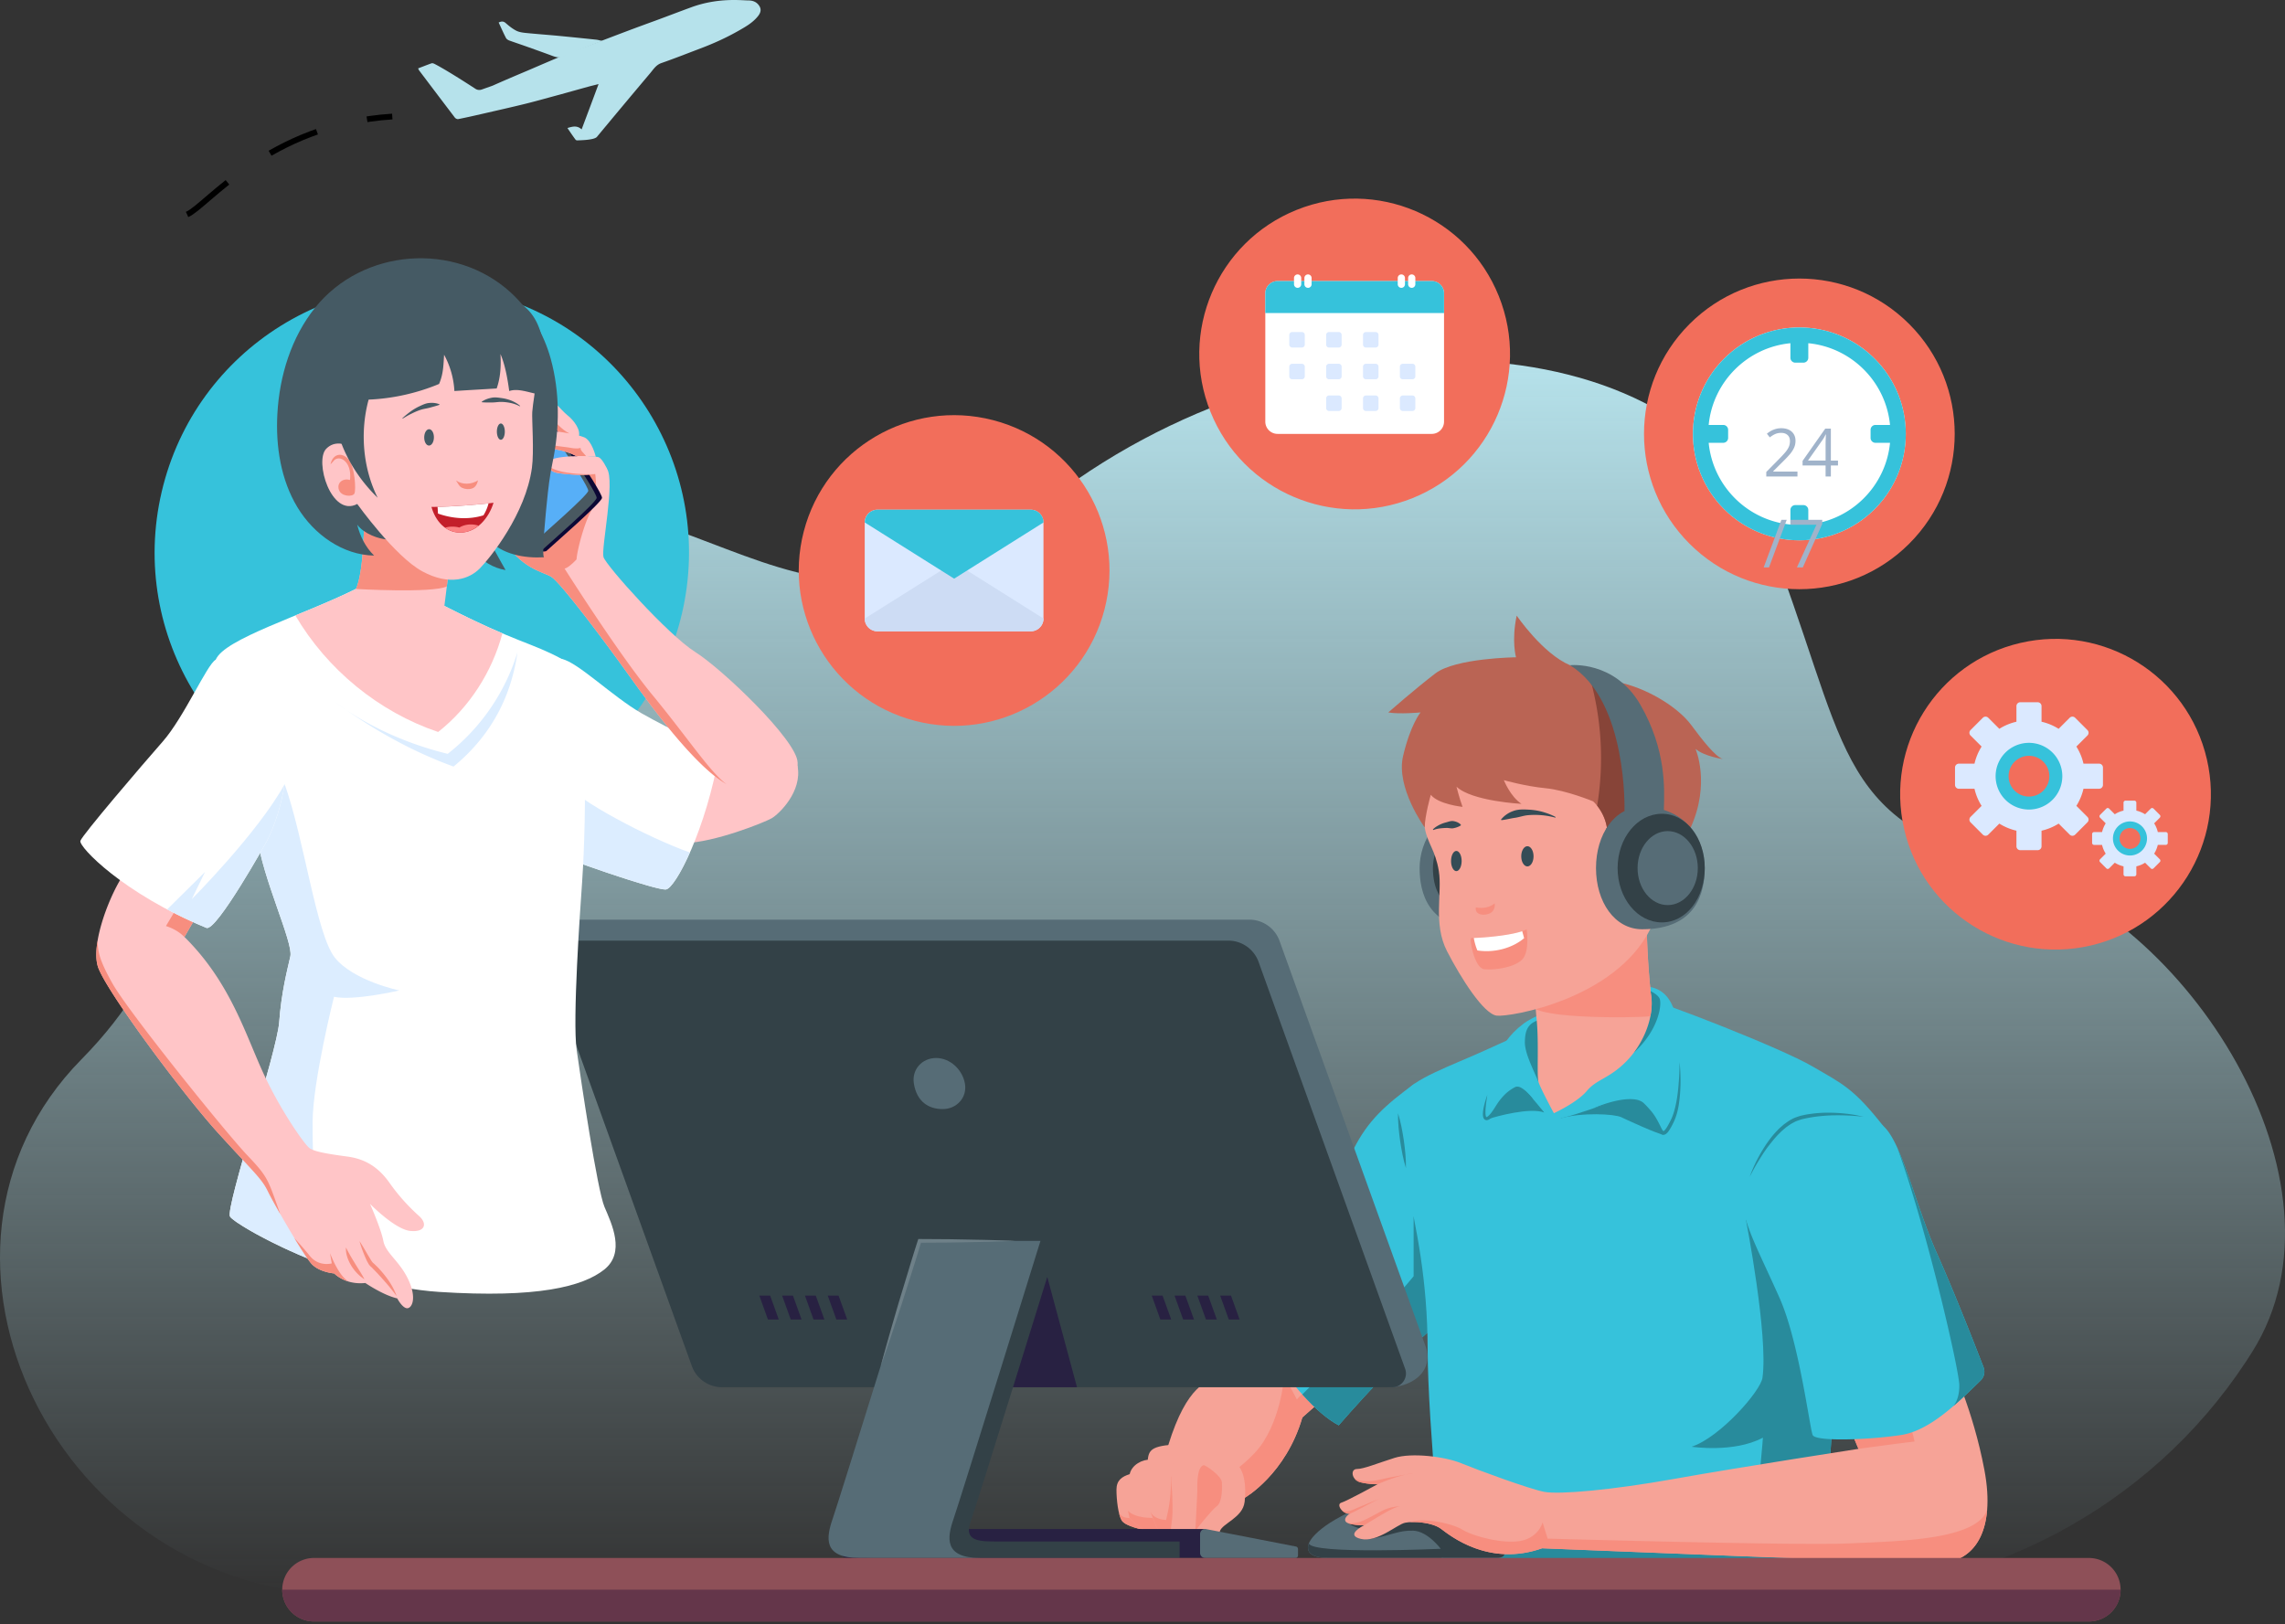 <svg width="377" height="268" viewBox="0 0 377 268" fill="none" xmlns="http://www.w3.org/2000/svg"><rect x="0" y="0" width="377" height="268" fill="#333333" stroke="none"/><path d="M125.17.827c-.434-.566-1.038-.755-1.718-.755-1.095 0-4.909-.491-9.308 1.095-1.964.717-3.927 1.473-5.872 2.19-1.51.548-3.002 1.095-4.512 1.662-1.851.698-3.682 1.397-5.514 2.095-1.548.586-3.115 1.133-4.644 1.756-2.172.888-4.305 1.813-6.457 2.738-1.964.83-3.927 1.661-5.872 2.53l-1.813.642c-.34.113-.698.075-1-.114-1.303-.85-4.966-3.21-6.797-4.134-.152-.076-.36-.133-.491-.076-.737.264-1.454.548-2.19.83.075.152.113.265.188.36a2762.17 2762.17 0 005.891 7.778c.113.133.378.265.548.227 1.34-.264 2.662-.566 3.983-.869 2.38-.547 4.74-1.076 7.118-1.661 1.907-.472 3.814-1.02 5.721-1.53 1.567-.434 3.115-.868 4.683-1.302.49-.132.981-.245 1.642-.415-.944 2.548-1.85 4.965-2.794 7.476-.774-.698-1.492-.472-2.341-.226.472.698.887 1.321 1.34 1.925.057.076.208.133.321.114.567-.02 2.776-.057 3.21-.585a1607.68 1607.68 0 018.761-10.48c.547-.641.981-1.396 1.888-1.699 2.114-.736 4.21-1.567 6.306-2.36 2.265-.85 4.474-1.85 6.57-3.058 1.095-.623 2.19-1.265 3.002-2.266.567-.68.623-1.284.151-1.888z" fill="#B6E2EB"/><path d="M84.01 6.68c1.058.378 2.134.736 3.191 1.114 1.322.472 2.644.944 3.965 1.435.661.245 1.303.396 2.002.019.623-.34 1.321-.586 1.982-.85 1.378-.547 2.757-1.076 4.21-1.643-.377-.075-.66-.17-.963-.207a680.895 680.895 0 00-6.343-.642c-1.832-.17-3.682-.302-5.514-.491-.472-.057-1-.151-1.416-.378-.604-.32-1.151-.755-1.661-1.208-.378-.34-.699-.34-1.19-.113.416.887.793 1.756 1.228 2.586.113.17.32.302.51.378z" fill="#B6E2EB"/><path d="M30.875 35.383c3.165-1.3 13.392-14.853 33.845-16.153" stroke="#000" stroke-width=".947" stroke-miterlimit="10" stroke-dasharray="8.52 8.52"/><path d="M370.507 224.753c-15.957 24.207-43.317 38.433-72.309 38.433H57.566c-48.365 0-75.487-56.549-44.12-88.394 31.366-31.845 3.662-59.04 52.046-84.572 46.875-24.741 62.874 27.992 106.056-6.509 43.182-34.501 106.049-31.25 119.858 3.908 13.816 35.157 10.558 47.525 39.851 55.334 29.293 7.81 57.942 52.077 40.36 80.076-.368.583-.736 1.159-1.11 1.73v-.006z" fill="url(#paint0_linear_1133_25347)"/><path d="M209.755 214.821c-3.484 4.141-6.644 11.005-8.607 12.097-1.963 1.092-5.27 1.466-8.392 11.527-3.123 10.061 12.65 8.681 12.65 8.681s6.748-3.877 9.471-13.239l6.755-5.993-11.877-13.073z" fill="#F6A397"/><path d="M197.547 246.022s5.104-1.663 9.435-6.239c4.35-4.595 4.908-12.76 4.908-12.76l2.08 3.889 4.165-4.454 2.006-.196 1.479 1.632-6.755 5.993c-2.723 9.362-9.471 13.239-9.471 13.239s-4.35.374-8.031-.718c.092-.239.172-.386.172-.386h.012z" fill="#F78E7F"/><path d="M233.41 178.792c-4.835 3.534-7.718 6.098-10.123 10.901-2.404 4.804-17.459 22.073-18.422 23.613-.963 1.539 8.466 17.882 16.005 21.882 0 0 11.386-13.134 17.956-18.103 6.571-4.97 4.325-22.588 1.283-28.514-3.043-5.926-6.699-9.779-6.699-9.779z" fill="#36C2DB"/><path d="M233.232 210.588v-9.809s1.276-.51 2.276 2.797c.399 1.325.368 2.718.19 3.914l7.331-5.515c.301 6.171-.687 12.453-4.202 15.109-6.57 4.97-17.956 18.104-17.956 18.104-1.945-1.031-4.018-2.89-6-5.098 4.638-4.619 13.435-13.527 18.361-19.502z" fill="#288B9C"/><path d="M186.382 243.249c-1.252.392-2.178.987-2.178 2.57 0 1.583.27 4.086.871 5.067.601.982 3.693 1.571 3.693 1.571s-.208-6.527-.859-7.724c-.656-1.196-1.521-1.478-1.521-1.478l-.006-.006z" fill="#F6A397"/><path d="M185.076 250.886c-.166-.276-.307-.681-.43-1.141.669.663.896.663 1.718.755l2.35.73c.037.736.049 1.227.049 1.227s-3.092-.589-3.693-1.571h.006z" fill="#F78E7F"/><path d="M189.381 240.862c-1.527.166-3.048 1.307-3.048 2.89 0 1.583-.546 5.993 0 6.699.545.705 3.214 2.724 4.14 2.889.927.166 2.497-.11 2.282-.601-.214-.491-3.374-11.877-3.374-11.877z" fill="#F6A397"/><path d="M186.094 249.267c1.159 1.307 4.116 1.19 4.116 1.19s1.301 1.387 1.46 1.834c.098.27.632.626.699.896-.49.184-1.325.258-1.901.153-.908-.159-3.485-2.098-4.098-2.84l-.27-1.227-.006-.006z" fill="#F78E7F"/><path d="M195.093 238.255c-4.681.264-5.552.699-5.718 2.607-.165 1.908-.055 7.466.546 8.883.601 1.417.927 2.669 1.687 3.436.761.76 1.902.767 1.902.767s2.564-3.761 2.675-6.92c.11-3.16-1.092-8.761-1.092-8.761v-.012z" fill="#F6A397"/><path d="M192.399 250.813c.24-1.295.767-2.675.829-7.006.024-1.626 1.533 6.871.858 9.202-.337.577-.576.932-.576.932s-1.141 0-1.902-.766c-.761-.761-1.092-2.019-1.687-3.43a3.198 3.198 0 01-.11-.331c.306.798 1.276 1.319 2.588 1.399z" fill="#F78E7F"/><path d="M205.344 247.837c-.295 2.601-3.705 3.54-4.086 4.847-.38 1.306-.11 2.509-.761 2.834-.656.325-3.38-1.196-3.269-2.945 0 0-.706 1.473-2.288 1.743-1.583.27-1.964-.884-1.688-2.62.27-1.736.221-2.662.166-4.736-.055-2.067-.546-3.975.38-6.263.927-2.289 2.178-4.307 4.687-3.92 2.509.38 4.031 3.539 5.393 4.631s1.797 3.54 1.472 6.429h-.006z" fill="#F6A397"/><path d="M197.222 252.58c.153-3.313.325-6.019.325-6.552 0-.534-.172-4.049 1.074-4.264.19-.03 2.938 1.712 2.987 2.883.055 1.172 0 3.283-.852 3.884-.853.601-3.54 4.049-3.54 4.049h.006z" fill="#F78E7F"/><path d="M310.763 185.853c-4.969-6.3-6.674-6.944-11.803-9.932-5.128-2.988-24.563-10.576-28.569-11.533-4.006-.963-20.158 6.57-25.459 8.969-5.3 2.405-12.042 4.766-13.195 7.11-3.847 7.84 3.773 18.95 3.809 42.231.019 12.195 2.798 39.617 2.798 39.617s61.033.117 61.892-1.165c.853-1.283 2.988-45.072 4.061-54.04 1.068-8.969 6.46-21.251 6.46-21.251l.006-.006z" fill="#36C2DB"/><path d="M231.964 192.742c-.46-1.472-.73-2.975-.957-4.484-.208-1.509-.374-3.024-.349-4.57.46 1.472.73 2.975.957 4.484.208 1.509.374 3.024.349 4.57zm22.821-9.171c-2.356-.883-7.945.65-8.969 1.006-1.019.356.601-4.012 1.202-4.552s1.565-1.797 3.405-1.233c1.84.571 3.392 2.681 3.656 3.374.27.693.706 1.399.706 1.399v.006zm19.649 3.644c-.84-.043-5.748-2.294-6.92-2.859-1.171-.564-6.496-.822-10.073.178 0 0 6.877-4.65 10.883-4.607 4.006.043 5.528 1.485 5.847 2.761.319 1.282.257 4.527.257 4.527h.006zm-26.238 65.279c.656-.638 40.519.638 41.316-3.528.798-4.165 1.35-11.741 1.35-11.741-4.797 2.564-11.766 1.497-11.766 1.497 4.644-1.516 11.373-9.141 11.692-11.38.988-6.908-2.705-25.956-2.705-25.956l2.705-5.441 3.166-1.761s6 2.988 11.128 8.484c-.343 1.522-.626 3.019-.791 4.436-1.006 8.459-2.963 47.856-3.902 53.414-12.349.454-34.728 1.276-49.703 1.791-7.257.019-12.349.006-12.349.006s-.092-3.607-.313-8.778c4.178-.246 9.754-.644 10.159-1.037l.013-.006z" fill="#288B9C"/><path d="M256.294 184.731c4.3-.522 11.214-4.246 13.938-2.963 2.723 1.282 3.361 4.564 3.926 5.128.564.565 2.963-2.245 2.963-9.134 0-6.89.208-13.944-4.859-14.901-5.073-.957-18.208 4.006-20.852 6.012-2.644 1.999-3.766 4.03-4.484 5.981-.724 1.951-2.644 9.797-1.761 9.877.884.079 3.362-5.049 5.209-5.209 1.84-.159 4.76 5.35 5.926 5.209h-.006z" fill="#36C2DB"/><path d="M253.847 178.559c-1.099-2.601-2.301-4.883-2.258-6.687.043-1.803.442-3.043 2.442-3.607 1.999-.564 2.846.522 2.963 3.245.122 2.724-3.147 7.049-3.147 7.049zm15.704-4.852c4.19-3.798 4.662-8.043 4.27-8.926-.393-.884-2.123-1.522-2.123-1.522s-.681 2.761-.282 3.442c.398.681-1.865 6.999-1.865 6.999v.007zm-6.669 9.183a21.048 21.048 0 013.172-1.11c1.092-.264 2.214-.479 3.374-.399.576.043 1.19.166 1.705.577.454.429.798.816 1.184 1.251.761.865 1.288 1.92 1.773 2.908.111.227.276.497.35.521.006 0 0 .019.092-.036.073-.05.153-.135.233-.234.313-.398.564-.895.816-1.386.503-.957.773-2.018.988-3.104.208-1.086.331-2.19.404-3.294.099-1.111.129-2.221.141-3.338.221 2.227.221 4.479-.085 6.718-.148 1.116-.43 2.245-.933 3.282-.251.509-.503 1.012-.871 1.503a1.788 1.788 0 01-.356.356.765.765 0 01-.3.135.618.618 0 01-.393-.043c-.227-.117-.325-.27-.417-.399a3.682 3.682 0 01-.227-.393c-.485-1.012-.963-1.981-1.669-2.809-.337-.411-.73-.865-1.079-1.209-.362-.301-.884-.454-1.411-.521-1.068-.129-2.178.024-3.264.227-1.092.19-2.166.49-3.233.816l.006-.019zm-9.865-1.435c-.466-.411-.926-.822-1.429-1.16a4.92 4.92 0 00-.767-.448 1.607 1.607 0 00-.38-.104c-.056 0-.111 0-.154.012-.037.025-.061.019-.135.074-1.03.638-1.834 1.509-2.521 2.515-.35.485-.65 1.037-1.061 1.54a4.48 4.48 0 01-.7.705c-.147.099-.288.215-.546.246a.525.525 0 01-.398-.129.702.702 0 01-.191-.294c-.11-.381-.073-.694-.049-1.019.037-.319.098-.626.166-.932.153-.608.325-1.203.54-1.785-.086.613-.196 1.22-.246 1.834a9.354 9.354 0 00-.061.908c0 .288 0 .607.092.816a.157.157 0 00.061.086h.031c.049 0 .172-.074.27-.16.202-.172.399-.399.571-.638.362-.466.65-1 1.012-1.527a9.797 9.797 0 011.227-1.461c.46-.441 1-.822 1.552-1.116a1.14 1.14 0 01.282-.11c.104-.019.209-.007.307 0 .184.036.349.104.497.184.288.165.539.362.779.57.46.436.877.89 1.245 1.399l.006-.006z" fill="#288B9C"/><path d="M253.257 162.916c.012 1.693.08 3.38.251 5.061.43 4.128.006 9.576.338 10.582.362 1.123 2.527 5.129 2.527 5.129s3.847-1.761 5.448-3.687c1.601-1.92 3.687-2.019 6.49-4.853 2.804-2.834 4.712-7.337 4.086-11.085-.08-.479-.571-5.276-.681-10.245-.11-4.969-5.325-8.742-10.294-8.742s-7.938 7.368-8.092 12.337a164.384 164.384 0 00-.067 5.497l-.006.006z" fill="#F6A397"/><path d="M271.71 153.818c.11 4.969.601 9.766.681 10.245.19 1.159.141 2.386-.098 3.619-1.099.203-15.245.546-18.907-1.159a54.353 54.353 0 01-.129-3.607c-.006-1.546 0-3.46.067-5.497.068-2.104.638-4.644 1.657-6.865l11.637-4.122c2.853 1.521 5.03 4.208 5.098 7.392l-.006-.006z" fill="#F78E7F"/><path d="M244.544 133.138c-7.515 0-10.324 5.773-10.324 10.098 0 3.883 1.245 10.097 10.324 10.097 4.54 0 7.613-4.521 7.613-10.097 0-5.577-3.073-10.098-7.613-10.098z" fill="#566C76"/><path d="M244.213 135.61c-5.674 0-7.797 4.362-7.797 7.626 0 2.932.939 7.625 7.797 7.625 3.429 0 5.748-3.417 5.748-7.625 0-4.209-2.319-7.626-5.748-7.626z" fill="#334147"/><path d="M235.061 136.549c.442 2.632 1.748 3.638 2.331 7.19.583 3.552-.969 8.705 1.344 13.201 2.312 4.491 6.061 10.399 8.22 10.65 2.166.252 19.49-2.675 25.336-14.3 1.675-3.337 5.264-16.422 2.196-24.41-3.067-7.987-8.061-15.312-19.594-15.532-11.539-.221-22.183 9.251-19.827 23.207l-.006-.006z" fill="#F6A397"/><path d="M244.712 150.941c.613.012 1.294-.221 1.595-.626.263-.356.374-.822.3-1.258-.902.743-2.006.871-3.116.675-.135.828.503 1.184 1.221 1.203v.006z" fill="#F78E7F"/><path d="M265.121 136.549c-.442-2.736-2.27-4.319-2.27-4.319s-4.411-1.828-7.822-2.165c-3.411-.332-6.908-1.332-6.908-1.332s1.08 2.736 2.914 3.908c0 0-8.153-.411-10.729-2.828 0 0 .497 1.988 1 3.325 0 0-3.994-.411-5.239-1.994 0 0-1 3.479-1 5.399 0 0-4.797-6.564-3.577-11.779 1.221-5.214 2.884-7.208 2.884-7.208s-3.442.331-5.325 0c0 0 4.435-3.883 7.766-6.435 3.325-2.552 13.312-2.663 13.312-2.663s-.779-2.662.111-6.877c0 0 4.27 6.27 8.791 8.184 4.521 1.914 3.914 1.748 8.705 2.963 4.791 1.209 9.349 4.276 11.263 6.859 1.914 2.582 3.994 5.239 5.239 5.656 0 0-2.994-.417-4.491-1.663 0 0 2.497 5.675-.803 12.975-3.301 7.3-11.57 5.141-13.171 3.527-1.601-1.613-.644-3.527-.644-3.527l-.006-.006z" fill="#BA6454"/><path d="M265.765 140.076c-1.602-1.613-.645-3.527-.645-3.527-.263-1.656-1.036-2.883-1.607-3.601a48.59 48.59 0 00-1.423-21.889c1.245.503 1.987.73 3.785 1.197 2.215 3.331 3.871 7.073 5.006 10.87 1.454 4.834 2.153 10.049.797 14.914a16.558 16.558 0 01-1.49 3.601c-2.049-.172-3.785-.908-4.43-1.559l.007-.006z" fill="#874438"/><path d="M268.022 133.837s.571-18.244-9-24.072c0 0 7.405-.834 11.65 6.57 4.245 7.405 3.957 13.754 3.847 17.312-.105 3.558-6.497.184-6.497.184v.006z" fill="#566C76"/><path d="M270.936 133.138c7.515 0 10.325 5.773 10.325 10.098 0 3.883-1.245 10.097-10.325 10.097-4.539 0-7.613-4.521-7.613-10.097 0-5.577 3.074-10.098 7.613-10.098z" fill="#566C76"/><path d="M266.888 143.242c0-4.951 3.269-8.963 7.3-8.963 4.03 0 7.079 4.012 7.079 8.963s-3.049 8.963-7.079 8.963c-4.031 0-7.3-4.012-7.3-8.963z" fill="#334147"/><path d="M275.151 149.346c2.744 0 4.969-2.733 4.969-6.104s-2.225-6.104-4.969-6.104c-2.745 0-4.969 2.733-4.969 6.104s2.224 6.104 4.969 6.104z" fill="#566C76"/><path d="M251.889 153.339c-2.03 1.117-8.662 1.491-9.116 1.43-.454-.061.473 4.975 2.098 5.159 1.626.184 4.871-.251 6.227-1.552 1.356-1.307.785-5.037.785-5.037h.006z" fill="#F78E7F"/><path d="M251.465 154.806c-.122-.448-.22-.804-.319-1.154-2.233.761-6.631 1.086-7.987 1.117a9.58 9.58 0 00.577 2.024c.043-.031-.012.068.031.037 2.926.46 5.907-.491 7.692-2.024h.006z" fill="#fff"/><path d="M250.991 141.297c0-.92.454-1.662 1.012-1.662.559 0 1.013.742 1.013 1.662 0 .92-.454 1.663-1.013 1.663-.558 0-1.012-.743-1.012-1.663zm-11.581.779c0-.92.393-1.662.871-1.662.479 0 .871.742.871 1.662 0 .92-.392 1.663-.871 1.663-.478 0-.871-.743-.871-1.663zm17.251-7.263c-.693-.38-1.435-.644-2.202-.865a10.565 10.565 0 00-2.374-.356c-.804-.043-1.65-.061-2.43.239a4.491 4.491 0 00-2.006 1.405l.062.098c.834-.092 1.527-.294 2.257-.392.712-.105 1.405-.368 2.147-.43a12.957 12.957 0 014.503.405l.049-.104h-.006zm-20.177 2.147a4.499 4.499 0 011.116-.27 9.953 9.953 0 011.129-.074c.374 0 .748.129 1.117.037.184-.043.374-.08.564-.159.196-.068.393-.154.607-.301l.013-.117c-.362-.355-.773-.503-1.191-.582-.423-.08-.834.092-1.239.202a5.476 5.476 0 00-1.178.442c-.368.202-.724.417-1.012.73l.074.092z" fill="#354C56"/><path d="M248.194 256.444c0 .258-.356.632-1.239.632h-27.784c-3.202 0-3.951-1.27-2.988-2.871.963-1.601 5.018-5.128 15.061-7.582 10.036-2.454 15.318 3.288 16.95 5.877 1.196 1.895 0 3.944 0 3.944z" fill="#566C76"/><path d="M215.951 254.684c.552 1.84 21.753.877 21.753.877s-2.147-2.902-4.527-2.988c-2.374-.086-3.534.743-6.718 1.289-3.183.546-.822-1.295-.822-1.295s-2.251-.497-3.165-1.208c0 0 5.251-1.552 7.454-1.914 2.202-.362 7.809-.123 8.533 0 .509.085 3.098-1.417 6.226-.663 1.743 1.276 2.902 2.718 3.522 3.705 1.196 1.896 0 3.945 0 3.945 0 .258-.356.632-1.239.632h-27.784c-2.877 0-3.767-1.019-3.227-2.387l-.006.007z" fill="#334147"/><path d="M306.619 239.071s-19.759 3.055-30.464 4.969c-10.147 1.816-18.901 2.601-21.386 2.123-2.484-.479-10.975-3.608-13.698-4.724-2.724-1.117-8.172-1.761-10.975-.883-2.804.883-5.098 1.84-6.221 1.84-1.122 0-.908 1.816.589 2.19 1.497.374 2.828.319 2.828.319s-5.073 2.779-5.981 3.043c-.908.264.166 1.92 1.399 1.816 0 0-1.074.638-.7 1.282.375.638 3.043.638 3.043.638s-3.257 1.601-.534 2.245c2.724.638 5.982-2.405 7.319-2.668 1.337-.27 4.429-.105 5.926 1.012 1.497 1.116 7.902 6.3 16.662 3.202 0 0 59.445 2.411 65.371 2.411 5.926 0 9.508-5.239 7.607-15.331-1.902-10.091-5.583-17.624-5.583-17.624l-20.508 1.441 5.312 12.693-.006.006z" fill="#F6A397"/><path d="M231.974 243.31c.521-.123.938-.196 1.202-.209 0 0-.509.086-1.202.209zm-4.681 1.601s-1.338.055-2.828-.319a1.731 1.731 0 01-.951-.589c1.662.736 3.711.264 4.828 0 .705-.165 2.441-.484 3.631-.699-1.19.282-2.932.828-4.68 1.607zm.266 2.405c.128-.055.239-.104.306-.123 0 0-.116.049-.306.123zm-6.234 1.828s.608.534 1.841 0c1.03-.448 3.521-1.472 4.392-1.828-1.092.497-4.055 2.172-4.846 2.454-.546.049-1.062-.252-1.387-.626zm3.067 1.963c.908-.27 2.804-1.417 3.963-1.963 1.16-.546 2.644-.613 2.644-.613s-.442.042-1.601.613-4.343 2.552-4.343 2.552-1.712 0-2.589-.331c.006 0 1.024.006 1.926-.258zm16.901 1.307c1.681 1.042 6.65 2.404 9.613 1.84 2.963-.564 3.607-3.043 3.607-3.043l.828 2.669s41.225 1.178 49.611.797c8.288-.374 21.214-.558 22.901-5.539-.46 5.779-3.595 8.754-8.055 8.754-5.926 0-65.371-2.411-65.371-2.411-8.76 3.098-15.164-2.08-16.661-3.202-1.246-.933-3.589-1.197-5.117-1.111 2.276-.797 6.963.203 8.644 1.246zm65.327-13.343s7.724-1.049 9.269-1.209l-1.171-4.803-9.773 1.975 1.675 4.043v-.006z" fill="#F78E7F"/><path d="M327.264 225.618a2.002 2.002 0 01-.473 2.159c-3.588 3.503-8.3 8.282-13.146 9.012-5.288.803-14.098 1.122-14.576 0-.479-1.123-2.245-15.38-5.448-22.588-3.202-7.208-5.288-10.895-6.085-15.06-.798-4.166 6.41-13.938 9.613-14.742 3.202-.804 10.576-1.282 13.619 1.442 3.042 2.723 5.288 13.134 8.809 20.986 2.846 6.337 6.417 15.484 7.693 18.784l-.006.007z" fill="#36C2DB"/><path d="M307.43 184.27a32.015 32.015 0 00-2.945-.215 31.624 31.624 0 00-2.938.019c-.975.061-1.945.159-2.902.331-.478.074-.951.19-1.423.295-.442.159-.896.276-1.301.527-.429.19-.803.497-1.202.761-.362.319-.742.607-1.073.963-.706.663-1.295 1.442-1.902 2.202-.589.779-1.117 1.608-1.626 2.448-.521.834-.981 1.699-1.435 2.583.662-1.865 1.576-3.638 2.674-5.301.559-.822 1.166-1.625 1.871-2.343.332-.38.743-.687 1.117-1.025.417-.288.816-.613 1.282-.834.442-.264.951-.399 1.442-.57.49-.105.981-.221 1.472-.283a20.301 20.301 0 012.981-.227c1.988 0 3.976.191 5.896.663l.012.006zm15.834 44.298c-.025-2.558-5.429-26.023-10.208-39.108 2.03 4.466 3.926 11.607 6.515 17.373 2.846 6.337 6.417 15.484 7.693 18.785a2.002 2.002 0 01-.473 2.159c-1.374 1.344-2.914 2.871-4.564 4.288.123-.123 1.061-1.104 1.037-3.497z" fill="#288B9C"/><path d="M198.933 252.297h-59.156c-.595 0-1.08.485-1.08 1.08v2.619c0 .595.485 1.08 1.08 1.08h59.156v-4.779z" fill="#282142"/><path d="M214.159 255.592v1.067a.414.414 0 01-.418.417H198.84a.837.837 0 01-.84-.84v-3.104a.84.84 0 01.932-.835l14.852 2.884a.418.418 0 01.369.417l.006-.006zM95.554 151.75h110.565a5.31 5.31 0 014.993 3.509l24.183 67.15c1.012 3.466-1.521 6.061-5.595 6.497-.626.067-3.595-1.27-8.257-3.46h-98.841a5.31 5.31 0 01-4.994-3.509l-21.846-60.66c-3.692-1.926-5.797-3.03-5.797-3.03s-1.368-6.497 5.595-6.497h-.006z" fill="#566C76"/><path d="M202.652 155.21H92.093c-1.57 0-2.662 1.559-2.135 3.037l24.183 67.15a5.312 5.312 0 004.994 3.509H229.7c1.57 0 2.662-1.558 2.134-3.037l-24.182-67.15a5.312 5.312 0 00-4.994-3.509h-.006z" fill="#334147"/><path d="M177.695 228.906l-4.907-18.208-18.6 18.208h23.507z" fill="#282142"/><path d="M150.778 178.792c.485 3 2.429 4.214 4.754 4.214 2.325 0 4.074-1.92 3.669-4.214-.405-2.288-2.43-4.215-4.755-4.215-2.325 0-4.042 1.914-3.668 4.215z" fill="#566C76"/><path d="M202.738 217.729l-1.424-3.945h1.786l1.423 3.945h-1.785zm-3.766 0l-1.423-3.945h1.791l1.423 3.945h-1.791zm-3.762 0l-1.423-3.945h1.785l1.424 3.945h-1.786zm-3.766 0l-1.417-3.945h1.786l1.423 3.945h-1.792zm-53.452 0l-1.424-3.945h1.786l1.423 3.945h-1.785zm-3.766 0l-1.417-3.945h1.785l1.423 3.945h-1.791zm-3.762 0l-1.423-3.945h1.785l1.423 3.945h-1.785zm-3.766 0l-1.417-3.945h1.785l1.424 3.945h-1.792z" fill="#282142"/><path d="M140.361 250.586c1.092-3.135 14.324-45.826 14.324-45.826h16.981l1.122 5.944s-11.385 36.747-12.477 39.882c-.086.239-.16.478-.24.717-1 3.068 1.632 3.055 4.601 3.055h29.95v2.718h-49.9c-5.999 0-5.453-3.349-4.361-6.49z" fill="#334147"/><path d="M171.665 204.754s-13.232 42.691-14.324 45.826c-1.092 3.134-1.638 6.49 4.362 6.49h-19.95c-6 0-5.454-3.349-4.362-6.49 1.092-3.141 14.324-45.826 14.324-45.826h19.95z" fill="#566C76"/><path d="M167.506 204.754c-1.313-.062-2.632-.092-3.945-.135-1.312-.043-2.631-.055-3.944-.086-1.313-.018-2.632-.061-3.945-.061l-3.944-.025h-.221l-.068.215a249.398 249.398 0 00-1.607 5.171l-1.577 5.184c-1.012 3.466-2.024 6.932-2.95 10.423 1.214-3.405 2.343-6.834 3.472-10.263l1.638-5.16c.552-1.717 1.08-3.441 1.601-5.171l-.288.214 3.944-.024c1.313 0 2.632-.037 3.945-.061 1.313-.031 2.632-.037 3.944-.086 1.313-.043 2.632-.074 3.945-.135z" fill="#6E8088"/><path d="M51.805 267.554h292.831a5.236 5.236 0 005.239-5.239 5.236 5.236 0 00-5.239-5.239H51.806a5.236 5.236 0 00-5.24 5.239 5.236 5.236 0 005.24 5.239z" fill="#8E5058"/><path d="M51.806 267.554h292.831a5.236 5.236 0 005.239-5.239H46.561a5.236 5.236 0 005.239 5.239h.006z" fill="#64364A"/><path d="M112.513 101.239c5.546-23.703-9.173-47.414-32.876-52.96-23.703-5.547-47.414 9.172-52.96 32.875-5.547 23.703 9.172 47.414 32.875 52.961 23.703 5.546 47.414-9.173 52.961-32.876z" fill="#36C2DB"/><path d="M131.581 126.384c.834 4.208-3.056 7.944-4.276 8.643-1.221.7-9.399 3.97-14.319 4.086-4.913.117-11.398-10.282-8.748-11.447 2.657-1.166 20.742-2.454 22.723-2.454 1.982 0 4.613 1.166 4.613 1.166l.007.006z" fill="#FFC5C7"/><path d="M118.693 124.163c-2.148 12.619-7.239 22.428-8.828 22.606-1.589.178-16.864-5.079-21.073-7.012-4.208-1.926 1.295-31.538 3.914-31.017 2.62.522 8.368 6.209 13.11 8.939 4.742 2.73 12.883 6.484 12.883 6.484h-.006z" fill="#fff"/><path d="M93.535 129.408c1.472 2.528 13.606 8.926 20.293 11.257-1.65 3.724-3.208 6.018-3.969 6.104-1.362.147-12.754-3.681-18.643-6 .49-4.686 2.313-11.361 2.313-11.361h.006z" fill="#DCEDFF"/><path d="M131.6 125.801c.122 5.006-4.387 5.723-9.785 4.441-5.399-1.282-14.208-13.435-18.134-18.925-3.92-5.491-11.245-15.275-12.754-16.153-1.515-.877-4.982-1.343-7.957-6.275-2.969-4.939.939-15.276 2.338-16.502 1.404-1.227 13.428 2.87 14.827 4.938 1.399 2.067-.988 13.195-.565 14.6.424 1.399 10.663 12.852 15.129 15.656 4.466 2.803 16.808 14.6 16.894 18.226l.007-.006z" fill="#FFC5C7"/><path d="M91.473 80.644c-1.417-.7-1.754-3.883-.865-3.325.89.558 2.448.546 4.552.521 2.104-.03 2.97-.208 2.97-.208s.214 1.38.202 2.509c0 0-5.448 1.208-6.859.503zm-9.369.724a475.585 475.585 0 011.522-2.804l8.275 7.963c2.264-1.963 5.03-3.754 5.03-3.754l.73 1.3c-1.337 2.264-2.502 7.055-2.533 8.22 0 0-1.27 1.405-1.981 1.522 0 0 8.852 14.018 14.539 20.913 5.656 6.852 9.533 12.779 12.196 14.68-5.381-3.104-12.718-13.214-16.202-18.097-3.92-5.49-11.245-15.275-12.754-16.153-1.515-.877-4.981-1.343-7.957-6.275-1.177-1.957-1.263-4.767-.865-7.515z" fill="#F78E7F"/><path d="M99.325 82.165c-.099.816-8.319 7.945-9.184 8.76-.061.062-.705.154-.883 0-2.184-1.92-11.736-19.256-11.901-19.882-.16-.583 6.177-6.546 8.116-8.14.263-.215 1.35-.086 1.527.177 1.95 2.89 12.46 18.03 12.33 19.085h-.005z" fill="#0C0835"/><path d="M98.442 82.165c-.098.816-8.319 7.945-9.184 8.76-.859.816-12.6-19.207-12.79-19.882-.16-.583 6.895-6.447 8.833-8.049.264-.214.632-.184.81.08 1.951 2.89 12.46 18.03 12.33 19.085v.006z" fill="#495961"/><path d="M97.055 80.994c-.092.766-7.784 7.429-8.588 8.195-.804.767-11.79-17.968-11.963-18.6-.147-.546 6.454-6.036 8.264-7.527.245-.203.589-.172.754.074 1.828 2.705 11.656 16.87 11.533 17.858z" fill="#57AFF7"/><path d="M92.13 71.221c-1.27-.767-2.835-3.368-2.976-4.245-.141-.877-.055-1.663.632-1.84.687-.178 2.791 2.57 3.84 3.386 1.05.816 2.331 2.509 1.81 3.65-.521 1.14-2.853.7-3.104.528-.252-.178-.196-1.479-.196-1.479h-.007z" fill="#FFC5C7"/><path d="M89.388 65.368c-.405.994 2.227 4.994 4.533 6.147l-.858.982s-.387-.086-.89-.203c-.067-.441-.043-1.067-.043-1.067-1.27-.767-2.834-3.368-2.975-4.245-.105-.663-.08-1.276.24-1.607l-.007-.007z" fill="#F78E7F"/><path d="M95.085 75.264c-2.19-1.172-3.908-1.037-5.098-1.522-1.19-.484-1.41-2.319-.595-2.625.81-.307 5.748.484 7.018 1.049 1.27.57 1.883 3.19 1.883 3.19l-3.202-.098-.006.006z" fill="#FFC5C7"/><path d="M94.13 73.896c1.239.233 1.662 0 1.662 0-.037.484.423.724.939 1.41l-1.645-.048c-2.19-1.172-3.907-1.037-5.097-1.522-.547-.22-.872-.724-1.007-1.233.528 1.006 3.914 1.154 5.147 1.387v.006z" fill="#F78E7F"/><path d="M100.141 77.325c-1.171 1.62-6.901.914-8.055.742-1.153-.178-1.883-.901-1.76-1.638.24-1.484 7.81-1.22 8.435-.987.626.233 1.38 1.89 1.38 1.89v-.007z" fill="#FFC5C7"/><path d="M90.363 76.78c.785.778 2.662 1.22 4.717 1.385 1.78.142 2.804.074 3.037.056-2.16.343-5.227-.037-6.037-.16-.963-.147-1.595-.68-1.724-1.282h.007z" fill="#F78E7F"/><path d="M73.314 99.98c12.165 6.19 14.165 5.951 19.385 8.76 5.227 2.81 3.669 32.36 3.337 36.919-.33 4.558-1.588 22.661-.895 27.569.693 4.907 3.398 23.127 4.595 25.931 1.196 2.803 3.484 7.533-.05 10.337-3.533 2.803-11.011 4.729-27.237 3.68-16.233-1.049-33.729-11.042-34.502-12.441-.773-1.404 7.76-27.158 8.117-32.065.355-4.908 1.325-8.589 1.84-10.865.515-2.276-4.65-12.969-5.472-19.803-.822-6.833-8.251-25.685-6.84-29.139 1.405-3.454 14.336-7.3 23.146-11.693 8.803-4.392 14.582 2.81 14.582 2.81h-.006z" fill="#fff"/><path d="M85.374 107.642a33.93 33.93 0 01-11.508 16.748c-6.59-1.614-13.288-4.521-18.68-8.632 6.03 4.442 12.606 8.178 19.643 10.73 5.944-4.871 9.472-11.233 10.545-18.846z" fill="#DCEDFF"/><path d="M82.89 104.514c-2.337-.994-5.337-2.374-9.576-4.528 0 0-5.773-7.196-14.582-2.81-3.055 1.522-6.607 2.982-10 4.381 5.245 8.926 13.748 15.907 23.557 19.226 5.172-4.074 8.896-9.914 10.601-16.269z" fill="#FFC5C7"/><path d="M37.948 200.735c-.773-1.404 7.76-27.158 8.116-32.065.356-4.908 1.325-8.589 1.84-10.865.516-2.276-4.65-12.968-5.472-19.802-.14-1.19-.49-2.743-.95-4.515l5.484-4.086c3.214 8.975 5.22 24.741 8.27 28.6 3.048 3.852 10.643 5.429 10.643 5.429s-7.503 1.754-10.773 1.049c0 0-3.49 13.846-3.533 20.673-.037 6.834.595 17.171.675 18.576.03.522-.086 2.35-.24 4.429-7.858-3.11-13.63-6.637-14.066-7.429l.006.006z" fill="#DCEDFF"/><path d="M60.117 84.723c-.122 7.313-.607 12.337-2.226 13.736 0 0 2.785 12.134 13.913 11.097 3.767-.349 3.405-6.656 1.515-9.576l1.123-8.969-14.318-6.288h-.007z" fill="#FFC5C7"/><path d="M58.737 97.177c.951-2.246 1.282-6.614 1.38-12.448l14.319 6.288-.718 5.755c-2.54 1.14-14.98.41-14.98.41v-.005z" fill="#F78E7F"/><path d="M20.69 143.861c-2.466 3.386-5.766 11.797-4.527 15.656 1.24 3.852 14.005 21.029 19.845 27.452 5.84 6.423 7.166 7.478 8.184 9.576 1.012 2.105 5.994 10.779 7.3 12.092 1.307 1.313 3.657 1.491 3.657 1.491s1.76 1.926 5.128 1.576c0 0 2.932 2.012 5.264 2.54 0 0 .767 1.484 1.546 1.619s1.766-1.447.337-4.601c-1.436-3.153-3.791-4.466-4.172-6.484-.38-2.012-2.202-6.128-2.202-6.128s4.098 4.196 6.62 4.459c2.52.264 2.858-1.226 1.478-2.453a32.126 32.126 0 01-4.847-5.43c-1.668-2.368-3.742-3.944-6.95-4.38-3.209-.435-5.46-.791-6.294-1.405-.835-.613-5.03-6.57-7.896-12.993-2.87-6.423-5.435-14.637-12.729-21.845l3.215-5.607-12.944-5.141-.013.006z" fill="#FFC5C7"/><path d="M65.432 213.845c-.62-1.779-1.767-3.294-3.019-4.644l-.496-.49c-.148-.154-.405-.344-.467-.436-.251-.319-.466-.742-.711-1.123-.46-.785-.914-1.589-1.424-2.361.246.907.571 1.779.939 2.637.178.436.374.841.65 1.27.215.282.35.344.516.522l.466.484c.632.645 1.227 1.325 1.828 2.006.595.681 1.16 1.393 1.712 2.135h.006zm-5.296-2.748c-.484-.945-1.055-1.761-1.564-2.62a34.62 34.62 0 01-1.497-2.638c-.055 1.105.356 2.141.89 3.031.558.883 1.276 1.662 2.171 2.221v.006zm-2.564.374c-1.589-.46-2.43-1.343-2.43-1.343s-2.355-.178-3.656-1.491c-.533-.54-1.68-2.307-2.92-4.35.025.031 1.497 1.626 2.552 2.945 1.485 1.853 3.62 1.239 3.62 1.239l-.288-1.705s1.417 3.877 3.122 4.711v-.006zm-41.464-56.236c.067 1.601.085 2.871 2.46 7.067 2.668 4.724 18.71 24.618 22.207 28.299 3.497 3.681 3.392 3.914 5.466 9.729-.933-1.644-1.718-3.079-2.055-3.778-1.013-2.105-2.344-3.154-8.184-9.577s-18.606-23.6-19.845-27.452c-.362-1.123-.332-2.632-.056-4.282l.007-.006zm12.57-4.601l-1.3 2.171s1.76.479 3.043 1.804l2.54-4.313-4.282.338z" fill="#F78E7F"/><path d="M44.051 138.757c3.35-6.588 4.693-17.281 1.669-22.913-3.024-5.631-8.73-7.656-10.128-6.981-1.4.675-5.19 9.46-8.755 13.509-3.558 4.055-13.281 15.422-13.575 16.379-.295.957 7.024 8.681 20.796 14.355 1.638.675 9.993-14.355 9.993-14.355v.006z" fill="#fff"/><path d="M33.837 143.861l-2.196 4.503s10.822-10.846 15.312-18.944c-.546 3.374-1.558 6.687-2.901 9.331 0 0-8.356 15.03-9.994 14.355-2.355-.969-4.509-2-6.478-3.049l6.264-6.196h-.007z" fill="#DCEDFF"/><path d="M75.264 85.38c-.742-3.012-.73-6.098-.908-9.178-.135-2.306-.251-4.417-2.343-5.79-1.528-1.007-3.448-1.203-5.245-.976-4.834.613-5.871 5.325-5.503 9.785.282 3.417 1.62 6.692 2.939 9.833-1.78-.08-4.209-1.012-5.27-2.49.478 1.944 1.38 3.736 2.791 5.11-5.153-.086-9.932-3.46-12.662-7.987-2.73-4.528-3.595-10.055-3.3-15.386.343-6.325 2.319-12.662 6.226-17.533 7.865-9.79 23.024-10.932 32.256-2.521 3.172 2.895 5.472 6.772 6.626 10.975 1.515 5.527 1.484 11.46.3 17.054-.49 2.313-.711 4.319-.944 6.638-.074.717-.945 9.067-.442 9.036-3.258.196-6.994-.46-9.196-2.945.988 1.706 1.84 3.356 2.828 5.061-4.11-.68-7.128-4.515-8.159-8.686h.006z" fill="#455A64"/><path d="M58.376 74.006c-1.454-.859-3.202-1.325-4.552.043-1.987 2.012.834 11.392 5.117 9.11 0 0 6.202 8.674 10.754 11.128 4.551 2.454 7.797 1.227 9.502-.527 1.706-1.755 7.521-8.939 8.564-16.558.374-2.718-.024-8.06.055-9.202.258-3.503 1.583-6.38-1.184-9.134-2.791-2.78-6.662-4.46-10.594-4.601-4.957-.172-9.914 2.055-13.202 5.773-3.626 4.11-4.258 8.754-4.466 13.962l.006.006z" fill="#FFC5C7"/><path d="M54.528 76.613c.368-1.718 1.835-2.055 2.927-.859 1.116 1.227 1.306 5.11 1.018 5.687-.288.57-2.209.534-2.57-.656-.362-1.184.754-1.933 1.834-1.577 0 0 .3-1.73-.583-2.846-.883-1.117-1.798-.687-2.025-.4-.226.29-.6.657-.6.657v-.006z" fill="#F78E7F"/><path d="M66.387 69.013c.417-.387.852-.743 1.319-1.086a9.013 9.013 0 011.484-.884c.522-.245 1.068-.509 1.644-.552.57-.049 1.147 0 1.675.221v.08c-.288.11-.552.184-.816.257l-.773.215c-.503.147-1.024.19-1.533.362-.504.166-1.007.386-1.497.632-.497.24-.976.528-1.46.816l-.043-.061zm19.379-1.97a5.673 5.673 0 00-1.484-.54 7.894 7.894 0 00-1.564-.184c-.528-.012-1.056.099-1.583.092-.528 0-1.061.019-1.638-.043l-.019-.073c.497-.362 1.062-.552 1.632-.663.577-.116 1.147-.018 1.706.062.558.08 1.104.227 1.613.435.503.221.988.49 1.387.847l-.05.067zm-14.178 5.049c-.018-.742-.392-1.306-.834-1.263-.442.042-.785.68-.76 1.423.018.742.392 1.306.834 1.263.441-.043.785-.68.76-1.423zm11.7-.932c-.018-.743-.325-1.313-.687-1.276-.362.037-.638.662-.62 1.404.019.743.326 1.313.687 1.276.362-.036.638-.662.62-1.404z" fill="#455A64"/><path d="M75.252 79.294c1.012.706 2.51.687 3.614-.037-.13.571-.38 1.13-.94 1.332-.557.202-1.17.14-1.68-.092-.51-.234-.675-.749-1-1.203h.006z" fill="#F78E7F"/><path d="M71.189 83.644c2.441.036 8.318-.411 10.238-.688-.754 2.479-2.736 4.92-5.503 4.927-2.49 0-4.134-2.043-4.736-4.24z" fill="#C31F2A"/><path d="M73.434 87.073c.969-.3 1.963-.147 2.355-.025 0 0 1.295-.901 3.172-.313-.853.688-1.871 1.141-3.037 1.141a4.185 4.185 0 01-2.49-.81v.007z" fill="#FB8384"/><path d="M79.765 85.03c-2.472.773-5.178.546-7.503-.288a33.544 33.544 0 00-.073-1.105c2.417-.049 6.324-.343 8.416-.576a6.965 6.965 0 01-.84 1.969z" fill="#fff"/><path d="M60.817 65.94a34.124 34.124 0 0011.625-2.584c.7-1.62.724-3.06.828-4.821a14.06 14.06 0 011.7 5.987c2.319-.153 4.656-.276 6.975-.423.65-1.84.73-3.736.626-5.681.785 1.828 1.177 4.135 1.447 6.11 1.399-.497 3.178.227 4.644.49 1.816-4.042 1.693-11.36-2.14-14.428-3.737-2.987-10.233-3.797-14.798-3.135-9.717 1.405-17.355 9.472-16.753 19.527.343 5.736 3.22 11.159 7.343 15.153-2.454-4.896-2.939-10.908-1.497-16.19v-.006z" fill="#455A64"/><path d="M182.225 100.586c3.561-13.7-4.658-27.693-18.358-31.254s-27.693 4.658-31.254 18.358c-3.561 13.701 4.658 27.693 18.358 31.254s27.693-4.658 31.254-18.358z" fill="#F26E5B"/><path d="M144.771 104.17h25.287a2.104 2.104 0 002.104-2.104V86.208a2.104 2.104 0 00-2.104-2.104h-25.287a2.104 2.104 0 00-2.104 2.104v15.858c0 1.162.942 2.104 2.104 2.104z" fill="#DBE9FF"/><path d="M144.772 104.17h25.293a2.104 2.104 0 002.104-2.104l-14.747-9.276-14.748 9.276c0 1.159.938 2.104 2.104 2.104h-.006z" fill="#CDDCF4"/><path d="M144.772 84.103h25.293c1.159 0 2.104.94 2.104 2.105l-14.747 9.275-14.748-9.275c0-1.16.938-2.105 2.104-2.105h-.006z" fill="#36C2DB"/><path d="M344.922 156.023c13.791-3.194 22.381-16.962 19.187-30.752-3.194-13.791-16.962-22.381-30.753-19.187-13.79 3.194-22.38 16.962-19.186 30.753 3.194 13.79 16.962 22.38 30.752 19.186z" fill="#F26E5B"/><path d="M346.327 126.01h-2.576a9.02 9.02 0 00-1.172-2.822l1.822-1.822a.633.633 0 000-.902l-2.024-2.025a.634.634 0 00-.902 0l-1.822 1.822a9.181 9.181 0 00-2.822-1.171v-2.577a.637.637 0 00-.638-.638h-2.865a.637.637 0 00-.638.638v2.577a9.06 9.06 0 00-2.822 1.171l-1.822-1.822a.634.634 0 00-.902 0l-2.024 2.025a.633.633 0 000 .902l1.822 1.822a9.139 9.139 0 00-1.172 2.822h-2.576a.637.637 0 00-.638.638v2.864c0 .35.282.638.638.638h2.576a9.02 9.02 0 001.172 2.822l-1.822 1.822a.633.633 0 000 .902l2.024 2.025a.634.634 0 00.902 0l1.822-1.822c.859.539 1.81.938 2.822 1.171v2.577c0 .35.282.638.638.638h2.865c.35 0 .638-.282.638-.638v-2.577a9.06 9.06 0 002.822-1.171l1.822 1.822c.251.251.65.251.902 0l2.024-2.025a.633.633 0 000-.902l-1.822-1.822a9.139 9.139 0 001.172-2.822h2.576c.35 0 .638-.282.638-.638v-2.864a.637.637 0 00-.638-.638zm-11.57 6.024a3.959 3.959 0 01-3.956-3.957 3.959 3.959 0 013.956-3.957 3.959 3.959 0 013.957 3.957 3.959 3.959 0 01-3.957 3.957z" fill="#DBE9FF"/><path d="M334.758 122.574a5.502 5.502 0 100 11.006 5.506 5.506 0 005.502-5.503 5.506 5.506 0 00-5.502-5.503zm0 8.865a3.36 3.36 0 01-3.362-3.362 3.36 3.36 0 013.362-3.362 3.359 3.359 0 013.361 3.362 3.359 3.359 0 01-3.361 3.362z" fill="#36C2DB"/><path d="M357.333 137.297h-1.319a4.551 4.551 0 00-.601-1.441l.932-.933a.322.322 0 000-.46l-1.037-1.037a.324.324 0 00-.46 0l-.932.933a4.747 4.747 0 00-1.442-.601v-1.319a.327.327 0 00-.325-.325h-1.466a.327.327 0 00-.325.325v1.319a4.534 4.534 0 00-1.442.601l-.933-.933a.324.324 0 00-.46 0l-1.036 1.037a.322.322 0 000 .46l.932.933a4.756 4.756 0 00-.601 1.441h-1.319a.328.328 0 00-.325.326v1.466c0 .178.147.325.325.325h1.319c.116.521.325 1.006.601 1.442l-.932.932a.322.322 0 000 .46l1.036 1.037a.322.322 0 00.46 0l.933-.933c.436.276.926.479 1.442.602v1.319c0 .177.147.325.325.325h1.466a.328.328 0 00.325-.325v-1.319a4.568 4.568 0 001.442-.602l.932.933a.322.322 0 00.46 0l1.037-1.037a.322.322 0 000-.46l-.932-.932c.276-.436.478-.927.601-1.442h1.319a.327.327 0 00.325-.325v-1.466a.328.328 0 00-.325-.326zm-5.914 3.08a2.015 2.015 0 01-2.018-2.018c0-1.117.901-2.019 2.018-2.019 1.116 0 2.018.902 2.018 2.019a2.016 2.016 0 01-2.018 2.018z" fill="#DBE9FF"/><path d="M351.424 135.543a2.81 2.81 0 100 5.62 2.81 2.81 0 000-5.62zm0 4.527a1.714 1.714 0 01-1.718-1.717c0-.951.767-1.718 1.718-1.718s1.718.767 1.718 1.718-.767 1.717-1.718 1.717z" fill="#36C2DB"/><path d="M233.067 82.188c13.132-5.282 19.497-20.21 14.215-33.344C242 35.711 227.071 29.347 213.938 34.63c-13.132 5.282-19.497 20.21-14.215 33.343 5.282 13.133 20.211 19.498 33.344 14.216z" fill="#F26E5B"/><path d="M236.226 71.595h-25.441a2.026 2.026 0 01-2.024-2.024V48.406c0-1.116.908-2.024 2.024-2.024h25.441c1.116 0 2.024.908 2.024 2.024v21.165a2.026 2.026 0 01-2.024 2.024z" fill="#fff"/><path d="M208.755 51.651h29.495V48.4a2.026 2.026 0 00-2.024-2.024h-25.441a2.026 2.026 0 00-2.024 2.024v3.251h-.006z" fill="#36C2DB"/><path d="M231.208 47.498c.332 0 .595-.27.595-.601v-1.055a.596.596 0 00-1.19 0v1.055a.6.6 0 00.595.601zm1.713 0c.332 0 .595-.27.595-.601v-1.055a.596.596 0 00-1.19 0v1.055a.6.6 0 00.595.601zm-18.829 0c.331 0 .595-.27.595-.601v-1.055a.596.596 0 00-1.19 0v1.055a.6.6 0 00.595.601zm1.713 0c.331 0 .595-.27.595-.601v-1.055a.596.596 0 00-1.19 0v1.055a.6.6 0 00.595.601z" fill="#fff"/><path d="M226.956 54.786h-1.589a.484.484 0 00-.484.485v1.589c0 .267.217.484.484.484h1.589a.485.485 0 00.485-.484v-1.59a.485.485 0 00-.485-.484zm-6.085 0h-1.589a.484.484 0 00-.484.485v1.589c0 .267.217.484.484.484h1.589a.485.485 0 00.485-.484v-1.59a.485.485 0 00-.485-.484zm-6.08 0h-1.589a.484.484 0 00-.484.485v1.589c0 .267.217.484.484.484h1.589a.485.485 0 00.485-.484v-1.59a.485.485 0 00-.485-.484zm18.24 5.239h-1.582a.485.485 0 00-.485.485v1.589c0 .267.217.484.485.484h1.582a.485.485 0 00.485-.484v-1.59a.485.485 0 00-.485-.484zm-6.075 0h-1.589a.484.484 0 00-.484.485v1.589c0 .267.217.484.484.484h1.589a.485.485 0 00.485-.484v-1.59a.485.485 0 00-.485-.484zm-6.085 0h-1.589a.484.484 0 00-.484.485v1.589c0 .267.217.484.484.484h1.589a.485.485 0 00.485-.484v-1.59a.485.485 0 00-.485-.484zm-6.08 0h-1.589a.484.484 0 00-.484.485v1.589c0 .267.217.484.484.484h1.589a.485.485 0 00.485-.484v-1.59a.485.485 0 00-.485-.484zm18.24 5.233h-1.582a.485.485 0 00-.485.485v1.589c0 .267.217.484.485.484h1.582a.485.485 0 00.485-.484v-1.59a.485.485 0 00-.485-.484zm-6.075 0h-1.589a.485.485 0 00-.484.485v1.589c0 .267.217.484.484.484h1.589a.485.485 0 00.485-.484v-1.59a.485.485 0 00-.485-.484zm-6.085 0h-1.589a.485.485 0 00-.484.485v1.589c0 .267.217.484.484.484h1.589a.485.485 0 00.485-.484v-1.59a.485.485 0 00-.485-.484z" fill="#DBE9FF"/><path d="M314.998 89.716c10.009-10.01 10.009-26.238 0-36.247-10.01-10.01-26.238-10.01-36.248 0-10.009 10.01-10.009 26.238 0 36.247 10.01 10.01 26.238 10.01 36.248 0z" fill="#F26E5B"/><path d="M309.289 84.007c6.856-6.856 6.856-17.973 0-24.83-6.857-6.856-17.974-6.856-24.83 0-6.857 6.857-6.857 17.974 0 24.83 6.856 6.857 17.973 6.857 24.83 0z" fill="#fff"/><path d="M296.877 54.038c-9.699 0-17.558 7.858-17.558 17.557 0 9.7 7.859 17.558 17.558 17.558s17.557-7.859 17.557-17.558-7.858-17.557-17.557-17.557zm1.472 32.513v-2.398a.81.81 0 00-.81-.81h-1.331a.81.81 0 00-.81.81v2.398c-7.122-.693-12.79-6.361-13.484-13.484h2.399a.81.81 0 00.81-.81v-1.33a.81.81 0 00-.81-.81h-2.399c.694-7.123 6.362-12.791 13.484-13.484v2.398c0 .448.362.81.81.81h1.331a.81.81 0 00.81-.81v-2.398c7.122.693 12.791 6.361 13.484 13.484h-2.399a.808.808 0 00-.809.81v1.33c0 .449.361.81.809.81h2.399c-.693 7.123-6.362 12.791-13.484 13.484z" fill="#36C2DB"/><path d="M296.562 78.625h-5.145v-.747l2.1-2.132c.39-.394.718-.745.983-1.053a4 4 0 00.612-.907c.139-.301.209-.63.209-.989 0-.444-.132-.782-.397-1.015-.262-.236-.607-.354-1.037-.354-.376 0-.709.064-.999.193-.29.129-.587.312-.891.548l-.478-.602a4.26 4.26 0 01.676-.467c.247-.136.511-.243.79-.322a3.35 3.35 0 01.902-.119c.484 0 .901.085 1.252.253.351.168.621.408.811.72.193.311.29.682.29 1.111 0 .416-.083.803-.247 1.16a4.758 4.758 0 01-.693 1.059 17.74 17.74 0 01-1.042 1.106l-1.708 1.703v.037h4.012v.817zm6.687-1.82h-1.176v1.82h-.87v-1.82h-3.798v-.753l3.739-5.323h.929V76h1.176v.805zm-2.046-.807v-2.567a21.499 21.499 0 01.021-.977c.007-.14.013-.273.016-.398.007-.125.013-.249.016-.37h-.043a7.767 7.767 0 01-.236.456 4.254 4.254 0 01-.263.424l-2.422 3.432h2.911zm-6.413 9.774l-2.922 7.853h-.881l2.927-7.853h.876zm1.681 7.853l3.222-7.036h-4.28v-.817h5.236v.688l-3.201 7.165h-.977z" fill="#A0B3CA"/><defs><linearGradient id="paint0_linear_1133_25347" x1="188.5" y1="59.474" x2="188.5" y2="263.186" gradientUnits="userSpaceOnUse"><stop stop-color="#B6E2EB"/><stop offset="1" stop-color="#B6E2EB" stop-opacity="0"/></linearGradient></defs></svg>